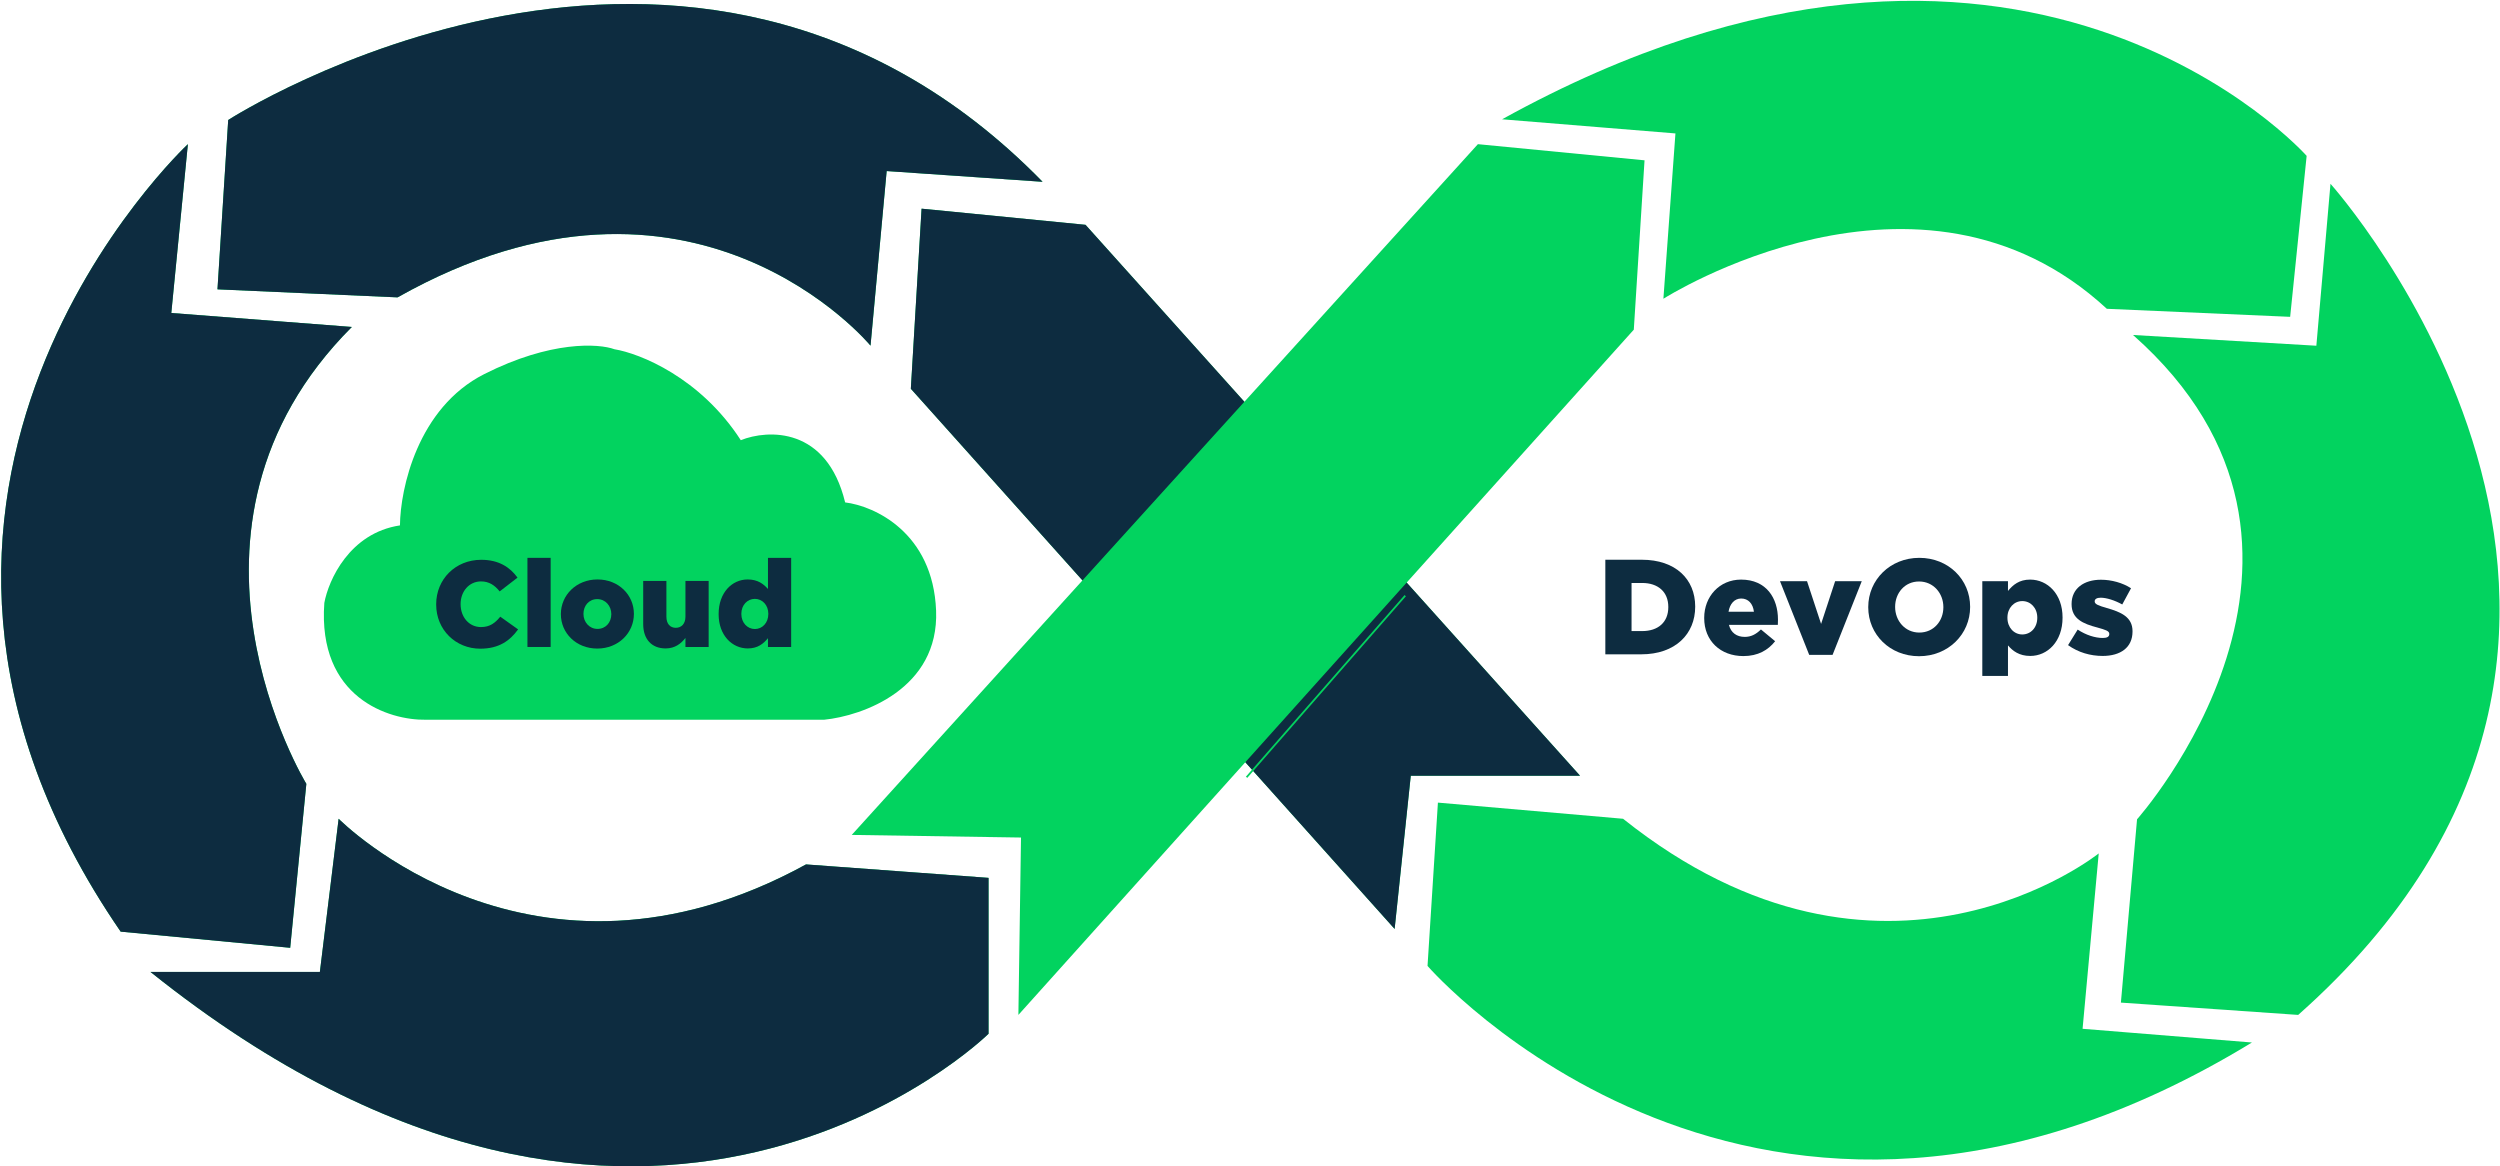<svg width="1376" height="642" viewBox="0 0 1376 642" fill="none" xmlns="http://www.w3.org/2000/svg">
<path d="M234.364 396.146H453.575C474.828 394.038 516.914 379.073 515.228 336.074C513.541 293.074 481.152 278.46 465.167 276.528C455.05 234.794 422.66 236.304 407.73 242.276C385.387 207.709 352.049 194.5 338.173 192.216C329.566 189.054 303.183 187.368 266.508 205.917C229.832 224.465 220.312 269.151 220.136 289.175C192.313 293.39 180.79 319.387 178.507 331.858C174.713 384.131 214.164 396.497 234.364 396.146Z" fill="#02D35F"/>
<path d="M443.625 475.777L544.089 483.177V568.987C544.089 568.987 356.373 753.868 82.847 534.97H176.056L186.386 450.649C186.386 450.649 292.76 558.609 443.625 475.777Z" fill="#02D35F"/>
<path d="M103.411 79.35C103.411 79.35 -100.737 269.42 66.415 512.773L159.721 521.661L168.609 431.431C168.609 431.431 82.847 290.896 193.641 179.958L94.282 172.271L103.411 79.35Z" fill="#02D35F"/>
<path d="M125.608 66.041C125.608 66.041 380.252 -98.132 573.829 100.057L488.019 94.148L479.131 190.24C479.131 190.24 381.501 71.951 218.817 163.67L119.698 159.25L125.608 66.041Z" fill="#02D35F"/>
<path d="M501.328 213.974L507.238 114.855L597.468 123.744L869.649 426.962H776.488L767.599 511.283L501.328 213.974Z" fill="#02D35F"/>
<path d="M443.625 475.777L544.089 483.177V568.987C544.089 568.987 356.373 753.868 82.847 534.97H176.056L186.386 450.649C186.386 450.649 292.76 558.609 443.625 475.777Z" fill="#0D2C40"/>
<path d="M103.411 79.35C103.411 79.35 -100.737 269.42 66.415 512.773L159.721 521.661L168.609 431.431C168.609 431.431 82.847 290.896 193.641 179.958L94.282 172.271L103.411 79.35Z" fill="#0D2C40"/>
<path d="M125.608 66.041C125.608 66.041 380.252 -98.132 573.829 100.057L488.019 94.148L479.131 190.24C479.131 190.24 381.501 71.951 218.817 163.67L119.698 159.25L125.608 66.041Z" fill="#0D2C40"/>
<path d="M501.328 213.974L507.238 114.855L597.468 123.744L869.649 426.962H776.488L767.599 511.283L501.328 213.974Z" fill="#0D2C40"/>
<path d="M468.801 459.537L813.435 79.349L905.155 88.238L899.245 181.447L560.521 558.608L561.962 460.979L468.801 459.537Z" fill="#02D35F"/>
<path d="M826.744 65.656L922.163 73.44L915.533 164.439C915.533 164.439 1056.4 74.545 1159.61 169.964L1260.5 174.384L1269.58 85.787C1269.58 85.787 1111.9 -91.983 826.744 65.656Z" fill="#02D35F"/>
<path d="M1174.02 184.378L1274.92 190.287L1282.7 101.162C1282.7 101.162 1503.47 347.11 1264.92 558.608L1167.34 551.834L1176.23 450.937C1176.23 450.937 1308.26 303.1 1174.02 184.378Z" fill="#02D35F"/>
<path d="M893.335 450.649L791.43 441.761L785.712 531.655C785.712 531.655 966.557 740.223 1239.46 573.791L1146.25 566.248L1155.14 469.724C1155.14 469.724 1036.42 564.903 893.335 450.649Z" fill="#02D35F"/>
<g filter="url(#filter0_d_424_204)">
<path d="M686.116 419.813L773.445 319.846" stroke="#02D35F"/>
</g>
<path d="M883.577 360.138V308.078H903.658C922.25 308.078 933.034 318.788 933.034 333.811V333.959C933.034 348.982 922.101 360.138 903.36 360.138H883.577ZM898.005 347.346H903.881C912.508 347.346 918.234 342.586 918.234 334.182V334.034C918.234 325.704 912.508 320.87 903.881 320.87H898.005V347.346Z" fill="#0D2C40"/>
<path d="M959.558 361.105C946.915 361.105 937.991 352.701 937.991 340.206V340.058C937.991 328.307 946.395 319.011 958.294 319.011C972.201 319.011 978.597 329.2 978.597 341.025C978.597 341.917 978.597 342.958 978.523 343.925H951.601C952.716 348.313 955.914 350.544 960.302 350.544C963.649 350.544 966.326 349.28 969.226 346.454L977.035 352.924C973.168 357.832 967.59 361.105 959.558 361.105ZM951.377 336.711H965.359C964.839 332.249 962.236 329.423 958.368 329.423C954.65 329.423 952.121 332.323 951.377 336.711Z" fill="#0D2C40"/>
<path d="M995.783 360.435L979.719 319.903H994.593L1002.33 343.404L1010.06 319.903H1024.71L1008.65 360.435H995.783Z" fill="#0D2C40"/>
<path d="M1056.25 361.179C1040.18 361.179 1028.28 349.205 1028.28 334.257V334.108C1028.28 319.16 1040.33 307.037 1056.39 307.037C1072.46 307.037 1084.36 319.011 1084.36 333.959V334.108C1084.36 349.057 1072.31 361.179 1056.25 361.179ZM1056.39 348.164C1064.35 348.164 1069.63 341.768 1069.63 334.257V334.108C1069.63 326.597 1064.2 320.052 1056.25 320.052C1048.36 320.052 1043.08 326.448 1043.08 333.959V334.108C1043.08 341.619 1048.51 348.164 1056.39 348.164Z" fill="#0D2C40"/>
<path d="M1091.06 372.037V319.903H1105.19V325.258C1107.94 321.911 1111.36 319.011 1117.38 319.011C1126.98 319.011 1135.23 326.968 1135.23 339.835V339.983C1135.23 353.073 1126.98 361.03 1117.46 361.03C1111.36 361.03 1107.79 358.279 1105.19 355.229V372.037H1091.06ZM1113.07 349.205C1117.68 349.205 1121.32 345.487 1121.32 340.058V339.909C1121.32 334.629 1117.68 330.836 1113.07 330.836C1108.53 330.836 1104.89 334.629 1104.89 339.909V340.058C1104.89 345.412 1108.53 349.205 1113.07 349.205Z" fill="#0D2C40"/>
<path d="M1157.3 361.03C1150.54 361.03 1143.84 359.097 1138.26 355.081L1143.55 346.528C1148.16 349.577 1153.21 351.139 1157.38 351.139C1159.83 351.139 1160.95 350.395 1160.95 348.982V348.833C1160.95 347.272 1158.72 346.602 1154.48 345.412C1146.52 343.33 1140.2 340.653 1140.2 332.546V332.398C1140.2 323.845 1147.04 319.085 1156.34 319.085C1162.21 319.085 1168.31 320.796 1172.92 323.771L1168.09 332.695C1163.92 330.39 1159.39 328.976 1156.19 328.976C1154.03 328.976 1152.92 329.795 1152.92 330.91V331.059C1152.92 332.621 1155.22 333.364 1159.46 334.629C1167.42 336.86 1173.74 339.611 1173.74 347.42V347.569C1173.74 356.419 1167.12 361.03 1157.3 361.03Z" fill="#0D2C40"/>
<path d="M264.333 357.037C250.893 357.037 240.073 346.755 240.073 332.709V332.575C240.073 318.865 250.624 308.112 264.871 308.112C274.481 308.112 280.664 312.145 284.831 317.924L275.019 325.518C272.331 322.158 269.239 320.008 264.737 320.008C258.151 320.008 253.514 325.585 253.514 332.44V332.575C253.514 339.631 258.151 345.142 264.737 345.142C269.642 345.142 272.532 342.857 275.355 339.43L285.167 346.419C280.731 352.534 274.75 357.037 264.333 357.037Z" fill="#0D2C40"/>
<path d="M290.306 356.096V307.037H303.074V356.096H290.306Z" fill="#0D2C40"/>
<path d="M328.733 356.97C317.107 356.97 308.706 348.435 308.706 338.085V337.951C308.706 327.602 317.174 318.932 328.867 318.932C340.494 318.932 348.894 327.467 348.894 337.817V337.951C348.894 348.301 340.427 356.97 328.733 356.97ZM328.867 346.15C333.505 346.15 336.462 342.454 336.462 338.085V337.951C336.462 333.516 333.236 329.752 328.733 329.752C324.096 329.752 321.139 333.448 321.139 337.817V337.951C321.139 342.387 324.365 346.15 328.867 346.15Z" fill="#0D2C40"/>
<path d="M366.384 356.903C358.656 356.903 354.019 351.795 354.019 343.529V319.739H366.787V339.43C366.787 343.395 368.871 345.545 371.962 345.545C374.986 345.545 377.271 343.395 377.271 339.43V319.739H390.04V356.096H377.271V351.123C374.919 354.147 371.559 356.903 366.384 356.903Z" fill="#0D2C40"/>
<path d="M411.598 356.903C402.996 356.903 395.536 349.712 395.536 338.085V337.951C395.536 326.123 402.929 318.932 411.531 318.932C417.042 318.932 420.267 321.419 422.687 324.174V307.037H435.455V356.096H422.687V351.258C420.2 354.282 417.042 356.903 411.598 356.903ZM415.496 346.217C419.595 346.217 422.888 342.79 422.888 337.951V337.817C422.888 333.045 419.595 329.618 415.496 329.618C411.396 329.618 408.036 332.978 408.036 337.817V337.951C408.036 342.79 411.396 346.217 415.496 346.217Z" fill="#0D2C40"/>
<defs>
<filter id="filter0_d_424_204" x="679.74" y="319.517" width="100.081" height="114.626" filterUnits="userSpaceOnUse" color-interpolation-filters="sRGB">
<feFlood flood-opacity="0" result="BackgroundImageFix"/>
<feColorMatrix in="SourceAlpha" type="matrix" values="0 0 0 0 0 0 0 0 0 0 0 0 0 0 0 0 0 0 127 0" result="hardAlpha"/>
<feOffset dy="8"/>
<feGaussianBlur stdDeviation="3"/>
<feComposite in2="hardAlpha" operator="out"/>
<feColorMatrix type="matrix" values="0 0 0 0 0.02 0 0 0 0 0.457 0 0 0 0 0.214 0 0 0 0.69 0"/>
<feBlend mode="normal" in2="BackgroundImageFix" result="effect1_dropShadow_424_204"/>
<feBlend mode="normal" in="SourceGraphic" in2="effect1_dropShadow_424_204" result="shape"/>
</filter>
</defs>
</svg>
